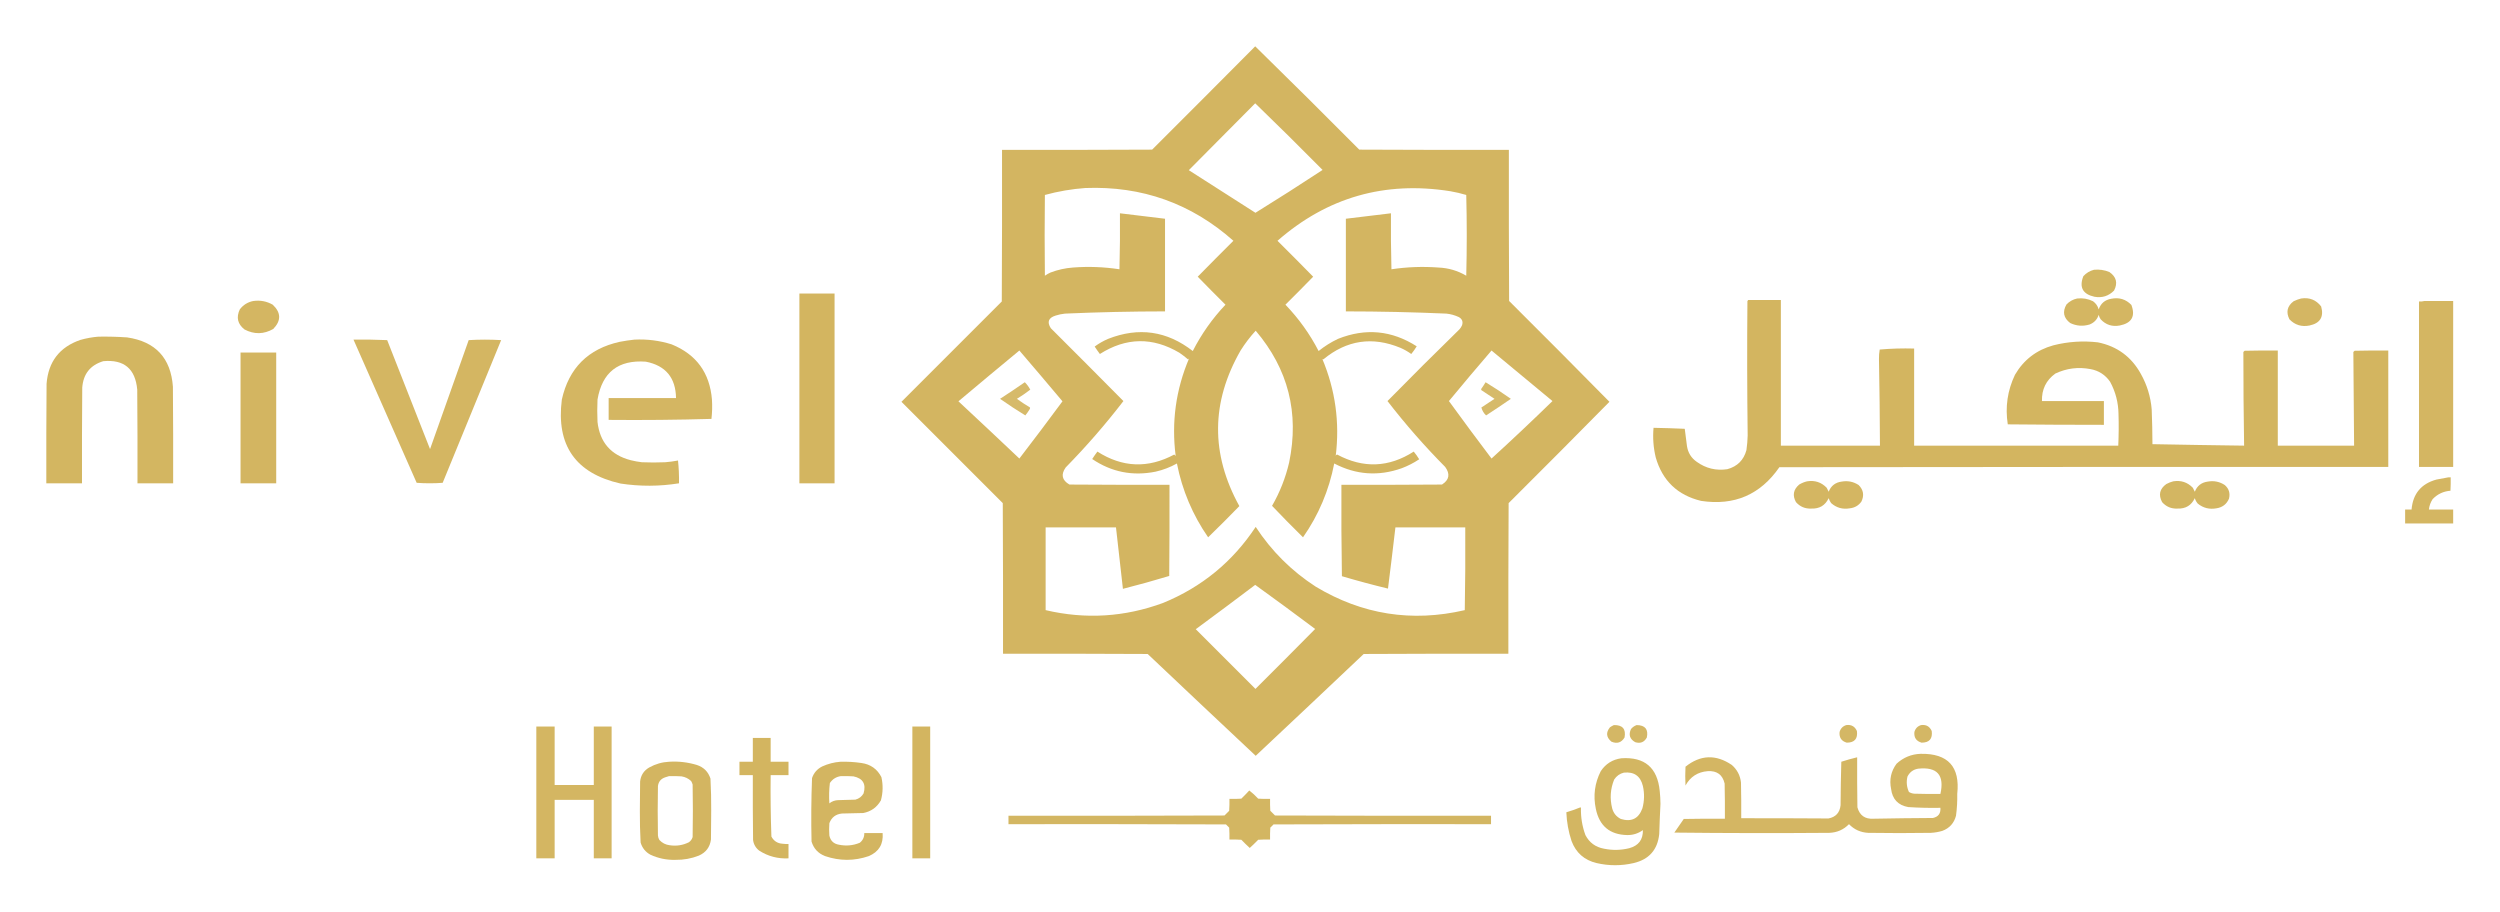 <svg width="5046" height="1841" viewBox="0 0 5046 1841" fill="none" xmlns="http://www.w3.org/2000/svg">
<path opacity="0.989" fill-rule="evenodd" clip-rule="evenodd" d="M2533.5 93.5C2603.92 162.416 2673.92 231.916 2743.5 302C2844.17 302.5 2944.83 302.667 3045.5 302.5C3045.33 404.167 3045.5 505.834 3046 607.5C3113.87 675.04 3181.37 742.873 3248.5 811C3181.04 879.46 3113.21 947.627 3045 1015.5C3044.5 1116.83 3044.33 1218.17 3044.5 1319.5C2947.17 1319.33 2849.83 1319.5 2752.5 1320C2679.98 1388.68 2607.32 1457.18 2534.5 1525.5C2461.68 1457.18 2389.02 1388.68 2316.5 1320C2219.17 1319.5 2121.83 1319.33 2024.5 1319.5C2024.67 1218.17 2024.5 1116.83 2024 1015.5C1955.83 947.333 1887.67 879.167 1819.5 811C1887 743.5 1954.5 676 2022 608.5C2022.5 506.501 2022.67 404.501 2022.5 302.5C2123.5 302.667 2224.5 302.5 2325.5 302C2395.03 232.632 2464.37 163.132 2533.5 93.5ZM2533.5 208.5C2579.25 252.749 2624.58 297.582 2669.5 343C2624.74 372.464 2579.57 401.297 2534 429.5C2489.1 400.964 2444.27 372.298 2399.5 343.5C2444.19 298.479 2488.85 253.479 2533.5 208.5ZM2190.5 379.5C2304.83 375.102 2404.5 410.602 2489.5 486C2465.32 510.014 2441.32 534.18 2417.5 558.5C2435.99 577.486 2454.65 596.319 2473.5 615C2447.03 642.977 2425.03 674.144 2407.5 708.5C2355.31 667.848 2298.31 659.682 2236.5 684C2226.81 688.171 2217.81 693.338 2209.5 699.5C2212.81 704.638 2216.31 709.638 2220 714.5C2273.01 680.86 2326.51 680.026 2380.5 712C2386.6 716.137 2392.44 720.637 2398 725.5C2398.67 724.833 2399.33 724.167 2400 723.5C2373.26 786.654 2364.26 852.321 2373 920.5C2372.22 919.272 2371.22 918.272 2370 917.5C2317.18 945.776 2265.51 943.776 2215 911.5C2211.31 916.362 2207.81 921.362 2204.5 926.5C2243.46 952.858 2286.13 961.358 2332.5 952C2347.66 948.561 2361.99 943.061 2375.5 935.5C2386.21 989.669 2407.21 1039.34 2438.5 1084.5C2459.83 1063.83 2480.83 1042.83 2501.5 1021.5C2443.41 916.296 2444.24 811.629 2504 707.5C2512.97 693.229 2523.13 679.896 2534.5 667.5C2600.18 744.865 2622.68 833.532 2602 933.5C2594.8 964.393 2583.3 993.56 2567.5 1021C2587.96 1042.46 2608.79 1063.63 2630 1084.5C2661.47 1039.46 2682.47 989.792 2693 935.5C2737.06 958.564 2782.56 961.731 2829.5 945C2841.89 940.307 2853.55 934.307 2864.5 927C2861.19 921.532 2857.52 916.365 2853.5 911.5C2803.16 943.737 2751.66 945.737 2699 917.5C2697.35 917.82 2696.35 918.82 2696 920.5C2704.35 852.638 2695.35 787.305 2669 724.5C2669.72 725.451 2670.55 725.617 2671.5 725C2718.43 686.39 2770.1 678.723 2826.5 702C2834.32 705.408 2841.65 709.574 2848.5 714.5C2852.52 709.635 2856.19 704.468 2859.5 699C2809.12 666.737 2756.12 661.737 2700.5 684C2686.49 690.666 2673.49 698.833 2661.5 708.5C2643.7 674.072 2621.37 642.906 2594.5 615C2613.35 596.319 2632.01 577.486 2650.5 558.5C2626.68 534.18 2602.68 510.014 2578.5 486C2678.83 398.239 2795.16 364.906 2927.5 386C2938.32 387.872 2948.99 390.372 2959.5 393.5C2960.83 447.833 2960.83 502.167 2959.5 556.5C2942.29 546.361 2923.63 540.861 2903.5 540C2871.69 537.62 2840.02 538.786 2808.5 543.5C2807.5 505.839 2807.17 468.173 2807.5 430.5C2777.18 434.249 2746.84 437.915 2716.5 441.5C2716.5 503.833 2716.5 566.167 2716.5 628.5C2784.21 628.546 2851.87 630.046 2919.5 633C2928.24 633.934 2936.57 636.268 2944.5 640C2951.2 643.776 2953.37 649.276 2951 656.5C2949.73 659.433 2948.06 662.099 2946 664.5C2897.01 712.319 2848.51 760.653 2800.5 809.5C2836.51 856.082 2875.34 900.415 2917 942.5C2927.38 956.787 2925.22 968.62 2910.5 978C2842.83 978.5 2775.17 978.667 2707.5 978.5C2707.17 1040.07 2707.5 1101.57 2708.5 1163C2739.37 1172.13 2770.37 1180.47 2801.5 1188C2806.7 1146.89 2811.7 1105.73 2816.5 1064.5C2863.5 1064.5 2910.5 1064.5 2957.5 1064.5C2957.83 1120.17 2957.5 1175.84 2956.5 1231.5C2849.61 1256.3 2749.28 1240.47 2655.5 1184C2606.66 1152.33 2566.33 1112.16 2534.5 1063.5C2488.01 1133.81 2425.68 1184.98 2347.5 1217C2269.97 1245.56 2190.97 1250.4 2110.5 1231.5C2110.5 1175.83 2110.5 1120.17 2110.5 1064.5C2157.83 1064.5 2205.17 1064.5 2252.5 1064.5C2257.09 1105.84 2261.76 1147.18 2266.5 1188.5C2297.86 1180.55 2329.03 1171.88 2360 1162.5C2360.5 1101.17 2360.67 1039.83 2360.5 978.5C2293.17 978.667 2225.83 978.5 2158.5 978C2143.43 969.232 2140.93 957.732 2151 943.5C2192.57 901.101 2231.41 856.435 2267.5 809.5C2218.85 760.347 2170.01 711.347 2121 662.5C2112.96 650.046 2116.13 641.546 2130.5 637C2136.7 635.027 2143.03 633.694 2149.5 633C2216.79 630.043 2284.13 628.543 2351.5 628.5C2351.5 566.167 2351.5 503.833 2351.5 441.5C2321.18 437.751 2290.84 434.085 2260.5 430.5C2260.83 468.173 2260.5 505.839 2259.5 543.5C2228.32 538.749 2196.98 537.583 2165.5 540C2150 541.166 2135 544.499 2120.5 550C2116.42 551.787 2112.59 553.954 2109 556.5C2108.33 502.167 2108.33 447.833 2109 393.5C2135.82 386.169 2162.99 381.503 2190.5 379.5ZM2057.5 707.5C2086.64 741.475 2115.64 775.642 2144.5 810C2115.85 848.807 2086.85 887.307 2057.5 925.5C2016.65 886.817 1975.65 848.317 1934.5 810C1975.4 775.592 2016.4 741.426 2057.5 707.5ZM3010.5 707.5C3051.51 741.507 3092.51 775.507 3133.5 809.5C3093.13 848.871 3052.13 887.537 3010.5 925.5C2981.48 887.139 2952.81 848.472 2924.5 809.5C2952.81 775.188 2981.48 741.188 3010.5 707.5ZM2533.5 1180.5C2574.1 1209.76 2614.43 1239.42 2654.5 1269.5C2614.51 1309.99 2574.35 1350.32 2534 1390.5C2493.83 1350.33 2453.67 1310.17 2413.5 1270C2453.75 1240.39 2493.75 1210.56 2533.5 1180.5Z" fill="#D3B560"/>
<path opacity="0.981" fill-rule="evenodd" clip-rule="evenodd" d="M4226.5 544.5C4237.25 543.439 4247.58 544.939 4257.5 549C4271.72 558.71 4274.89 571.21 4267 586.5C4256.13 597.516 4242.96 601.683 4227.5 599C4203.77 593.703 4196.27 579.869 4205 557.5C4210.93 550.96 4218.09 546.626 4226.5 544.5Z" fill="#D3B560"/>
<path opacity="0.999" fill-rule="evenodd" clip-rule="evenodd" d="M1613.5 592.5C1637.17 592.5 1660.83 592.5 1684.5 592.5C1684.5 720.167 1684.5 847.833 1684.5 975.5C1660.83 975.5 1637.17 975.5 1613.5 975.5C1613.5 847.833 1613.5 720.167 1613.5 592.5Z" fill="#D3B560"/>
<path opacity="0.982" fill-rule="evenodd" clip-rule="evenodd" d="M4192.5 602.5C4203.74 601.213 4214.41 603.046 4224.5 608C4230.27 612.114 4234.11 617.614 4236 624.5C4240.2 612.308 4248.7 605.141 4261.5 603C4277.38 599.839 4290.88 604.006 4302 615.5C4310.53 638.355 4302.69 652.188 4278.5 657C4263.3 659.822 4250.47 655.656 4240 644.5C4238.09 641.785 4236.76 638.785 4236 635.5C4232.95 644.883 4226.79 651.383 4217.5 655C4204.1 659.017 4191.1 658.017 4178.5 652C4164.98 641.71 4162.48 629.21 4171 614.5C4177.01 608.248 4184.18 604.248 4192.5 602.5Z" fill="#D3B560"/>
<path opacity="0.979" fill-rule="evenodd" clip-rule="evenodd" d="M4644.5 602.5C4661.3 599.924 4674.8 605.258 4685 618.5C4690.9 639.616 4683.07 652.449 4661.5 657C4645.62 660.161 4632.12 655.994 4621 644.5C4613.65 629.906 4616.48 617.74 4629.5 608C4634.43 605.637 4639.43 603.804 4644.5 602.5Z" fill="#D3B560"/>
<path opacity="0.995" fill-rule="evenodd" clip-rule="evenodd" d="M3528.5 605.5C3550.5 605.5 3572.5 605.5 3594.5 605.5C3594.5 703.5 3594.5 801.5 3594.5 899.5C3661.17 899.5 3727.83 899.5 3794.5 899.5C3794.28 841.161 3793.61 782.828 3792.5 724.5C3792.4 718.089 3792.9 711.756 3794 705.5C3816.94 703.516 3840.1 702.85 3863.5 703.5C3863.5 768.833 3863.5 834.167 3863.5 899.5C4000.83 899.5 4138.17 899.5 4275.5 899.5C4276.5 878.175 4276.66 856.842 4276 835.5C4275.64 812.365 4269.98 790.698 4259 770.5C4249.34 756.587 4236.18 748.087 4219.5 745C4194.82 740.282 4171.15 743.282 4148.5 754C4129.79 767.592 4120.79 786.092 4121.5 809.5C4163.17 809.5 4204.83 809.5 4246.5 809.5C4246.5 825.5 4246.5 841.5 4246.5 857.5C4181.83 857.505 4117.16 857.172 4052.5 856.5C4047.03 821.627 4051.86 788.293 4067 756.5C4084.65 726.21 4110.48 706.376 4144.5 697C4174.11 689.489 4204.11 687.489 4234.5 691C4273.12 698.888 4301.95 720.054 4321 754.5C4333.58 776.893 4340.91 800.893 4343 826.5C4343.91 849.826 4344.41 873.159 4344.5 896.5C4406.16 897.702 4467.83 898.702 4529.5 899.5C4528.5 836.502 4528 773.502 4528 710.5C4528.83 709.667 4529.67 708.833 4530.5 708C4552.83 707.5 4575.16 707.333 4597.5 707.5C4597.5 771.5 4597.5 835.5 4597.5 899.5C4648.83 899.5 4700.17 899.5 4751.5 899.5C4751.08 836.493 4750.58 773.493 4750 710.5C4750.83 709.667 4751.67 708.833 4752.5 708C4775.16 707.5 4797.83 707.333 4820.5 707.5C4820.5 785.833 4820.5 864.167 4820.5 942.5C4410.83 942.333 4001.17 942.5 3591.5 943C3553.12 998.515 3500.46 1021.18 3433.5 1011C3386.06 999.559 3355.56 970.392 3342 923.5C3337.19 903.734 3335.69 883.734 3337.5 863.5C3358.54 863.866 3379.54 864.532 3400.5 865.5C3402.05 877.148 3403.55 888.815 3405 900.5C3407.06 913.788 3413.56 924.288 3424.5 932C3443.14 945.438 3463.81 950.438 3486.5 947C3506.7 941.465 3519.54 928.631 3525 908.5C3526.39 898.718 3527.23 888.885 3527.5 879C3526.36 788.505 3526.19 698.005 3527 607.5C3527.72 606.956 3528.22 606.289 3528.5 605.5Z" fill="#D3B560"/>
<path opacity="0.983" fill-rule="evenodd" clip-rule="evenodd" d="M511.5 607.5C525.397 605.607 538.397 608.107 550.5 615C567.388 630.994 567.722 647.328 551.5 664C532.384 674.902 513.05 675.235 493.5 665C479.594 654.085 476.428 640.585 484 624.5C491.027 615.294 500.194 609.627 511.5 607.5Z" fill="#D3B560"/>
<path opacity="0.988" fill-rule="evenodd" clip-rule="evenodd" d="M4893.5 607.5C4912.83 607.5 4932.17 607.5 4951.5 607.5C4951.5 719.167 4951.5 830.833 4951.5 942.5C4928.5 942.5 4905.5 942.5 4882.5 942.5C4882.5 831.167 4882.5 719.833 4882.5 608.5C4886.37 608.815 4890.04 608.482 4893.5 607.5Z" fill="#D3B560"/>
<path opacity="0.991" fill-rule="evenodd" clip-rule="evenodd" d="M198.5 679.5C217.859 679.174 237.192 679.674 256.5 681C313.944 689.444 344.777 722.61 349 780.5C349.5 845.499 349.667 910.499 349.5 975.5C325.5 975.5 301.5 975.5 277.5 975.5C277.667 912.499 277.5 849.499 277 786.5C273.192 744.341 250.359 725.175 208.5 729C182.192 736.995 168.025 754.828 166 782.5C165.5 846.832 165.333 911.166 165.5 975.5C141.5 975.5 117.5 975.5 93.5 975.5C93.333 908.499 93.5 841.499 94 774.5C97.537 729.872 120.37 700.372 162.5 686C174.432 682.658 186.432 680.491 198.5 679.5Z" fill="#D3B560"/>
<path opacity="0.988" fill-rule="evenodd" clip-rule="evenodd" d="M713.5 685.5C736.176 685.167 758.843 685.5 781.5 686.5C810.235 759.873 839.069 833.206 868 906.5C894 833.167 920 759.833 946 686.5C967.768 685.174 989.601 685.174 1011.5 686.5C972.167 782.5 932.833 878.5 893.5 974.5C875.936 975.824 858.436 975.824 841 974.5C798.488 878.145 755.988 781.812 713.5 685.5Z" fill="#D3B560"/>
<path opacity="0.988" fill-rule="evenodd" clip-rule="evenodd" d="M1280.5 685.5C1306.09 684.204 1331.09 687.371 1355.5 695C1405.41 715.252 1432.58 752.418 1437 806.5C1437.83 819.534 1437.49 832.534 1436 845.5C1367.05 847.495 1297.88 848.161 1228.5 847.5C1228.5 832.833 1228.5 818.167 1228.5 803.5C1273.83 803.5 1319.17 803.5 1364.5 803.5C1363.85 762.375 1343.52 737.875 1303.5 730C1247.87 725.956 1215.37 751.456 1206 806.5C1205.33 821.5 1205.33 836.5 1206 851.5C1210.64 892.812 1233.14 918.645 1273.5 929C1280.75 930.764 1288.09 932.098 1295.5 933C1311.17 933.667 1326.83 933.667 1342.5 933C1351.25 932.323 1359.92 931.156 1368.5 929.5C1370.11 944.789 1370.77 960.122 1370.5 975.5C1331.19 981.829 1291.85 981.996 1252.5 976C1161.79 955.437 1122.29 898.937 1134 806.5C1148.12 743.049 1186.95 704.215 1250.5 690C1260.58 688.06 1270.58 686.56 1280.5 685.5Z" fill="#D3B560"/>
<path opacity="0.989" fill-rule="evenodd" clip-rule="evenodd" d="M485.5 711.5C509.5 711.5 533.5 711.5 557.5 711.5C557.5 799.5 557.5 887.5 557.5 975.5C533.5 975.5 509.5 975.5 485.5 975.5C485.5 887.5 485.5 799.5 485.5 711.5Z" fill="#D3B560"/>
<path opacity="0.937" fill-rule="evenodd" clip-rule="evenodd" d="M2068.5 771.5C2072.86 775.831 2076.52 780.831 2079.5 786.5C2070.88 793.148 2061.88 799.315 2052.5 805C2061.08 811.206 2069.91 817.039 2079 822.5C2079.32 823.908 2078.98 825.241 2078 826.5C2075.4 830.713 2072.57 834.713 2069.5 838.5C2052.16 827.831 2035.16 816.664 2018.5 805C2035.4 794.058 2052.07 782.891 2068.5 771.5Z" fill="#D3B560"/>
<path opacity="0.937" fill-rule="evenodd" clip-rule="evenodd" d="M2998.5 771.5C3015.89 782.052 3032.89 793.219 3049.5 805C3033.04 816.404 3016.37 827.571 2999.5 838.5C2994.76 833.966 2991.59 828.632 2990 822.5C2998.75 816.542 3007.58 810.709 3016.5 805C3007.58 799.291 2998.75 793.458 2990 787.5C2989.33 786.5 2989.33 785.5 2990 784.5C2993.06 780.284 2995.89 775.951 2998.5 771.5Z" fill="#D3B560"/>
<path opacity="0.984" fill-rule="evenodd" clip-rule="evenodd" d="M4941.5 963.5C4943.17 963.5 4944.83 963.5 4946.5 963.5C4946.67 972.506 4946.5 981.506 4946 990.5C4931.8 991.602 4919.8 997.269 4910 1007.5C4905.81 1013.91 4903.31 1020.91 4902.5 1028.5C4918.83 1028.5 4935.17 1028.5 4951.5 1028.5C4951.5 1037.83 4951.5 1047.17 4951.5 1056.5C4919.17 1056.5 4886.83 1056.5 4854.5 1056.5C4854.5 1047.17 4854.5 1037.83 4854.5 1028.5C4858.83 1028.5 4863.17 1028.5 4867.5 1028.5C4870.12 996.712 4886.79 976.545 4917.5 968C4925.63 966.44 4933.63 964.94 4941.5 963.5Z" fill="#D3B560"/>
<path opacity="0.982" fill-rule="evenodd" clip-rule="evenodd" d="M3647.5 971.5C3663.03 969.027 3676.2 973.36 3687 984.5C3688.34 987.202 3689.67 989.869 3691 992.5C3695.69 980.491 3704.53 973.657 3717.5 972C3729.79 969.907 3741.12 972.241 3751.5 979C3761.23 988.821 3763.07 999.988 3757 1012.5C3751.26 1020.46 3743.42 1024.96 3733.5 1026C3719.22 1028.47 3706.72 1024.97 3696 1015.5C3693.81 1012.45 3692.14 1009.11 3691 1005.5C3684.06 1020.15 3672.39 1027.15 3656 1026.5C3643.55 1027.11 3633.22 1022.77 3625 1013.5C3617.51 999.958 3619.67 988.124 3631.5 978C3636.61 974.935 3641.94 972.769 3647.5 971.5Z" fill="#D3B560"/>
<path opacity="0.981" fill-rule="evenodd" clip-rule="evenodd" d="M4386.5 971.5C4402.07 969.03 4415.24 973.364 4426 984.5C4427.33 987.167 4428.67 989.833 4430 992.5C4434.69 980.491 4443.53 973.657 4456.5 972C4468.82 969.863 4480.15 972.196 4490.5 979C4498.91 986.347 4501.74 995.514 4499 1006.5C4494.21 1017.67 4485.71 1024.17 4473.5 1026C4459.45 1028.53 4446.95 1025.36 4436 1016.5C4433.22 1013.28 4431.22 1009.62 4430 1005.5C4423.06 1020.15 4411.39 1027.15 4395 1026.5C4382.55 1027.11 4372.22 1022.77 4364 1013.5C4356.21 998.823 4359.04 986.657 4372.5 977C4377.05 974.545 4381.71 972.712 4386.5 971.5Z" fill="#D3B560"/>
<path opacity="0.961" fill-rule="evenodd" clip-rule="evenodd" d="M3257.5 1463.5C3274.97 1463.13 3282.14 1471.47 3279 1488.5C3272.74 1498.95 3263.9 1501.78 3252.5 1497C3242.04 1488.19 3241.04 1478.53 3249.5 1468C3252.1 1466.2 3254.77 1464.7 3257.5 1463.5Z" fill="#D3B560"/>
<path opacity="0.963" fill-rule="evenodd" clip-rule="evenodd" d="M3303.5 1463.5C3320.53 1463.68 3327.36 1472.01 3324 1488.5C3318.83 1498.09 3310.99 1501.26 3300.5 1498C3289.52 1491.86 3286.69 1483.02 3292 1471.5C3295.15 1467.69 3298.98 1465.02 3303.5 1463.5Z" fill="#D3B560"/>
<path opacity="0.962" fill-rule="evenodd" clip-rule="evenodd" d="M3726.5 1463.5C3736.68 1462.17 3743.85 1466.17 3748 1475.5C3750.01 1491.15 3743.18 1498.98 3727.5 1499C3716.75 1495.9 3711.91 1488.74 3713 1477.5C3715.02 1470.32 3719.52 1465.65 3726.5 1463.5Z" fill="#D3B560"/>
<path opacity="0.961" fill-rule="evenodd" clip-rule="evenodd" d="M3877.5 1463.5C3887.68 1462.17 3894.85 1466.17 3899 1475.5C3901.01 1491.15 3894.18 1498.98 3878.5 1499C3867.75 1495.9 3862.91 1488.74 3864 1477.5C3866.02 1470.32 3870.52 1465.65 3877.5 1463.5Z" fill="#D3B560"/>
<path opacity="0.988" fill-rule="evenodd" clip-rule="evenodd" d="M1082.5 1466.5C1094.83 1466.5 1107.17 1466.5 1119.5 1466.5C1119.5 1505.83 1119.5 1545.17 1119.5 1584.5C1145.83 1584.5 1172.17 1584.5 1198.5 1584.5C1198.5 1545.17 1198.5 1505.83 1198.5 1466.5C1210.5 1466.5 1222.5 1466.5 1234.5 1466.5C1234.5 1555.17 1234.5 1643.83 1234.5 1732.5C1222.5 1732.5 1210.5 1732.5 1198.5 1732.5C1198.5 1693.17 1198.5 1653.83 1198.5 1614.5C1172.17 1614.5 1145.83 1614.5 1119.5 1614.5C1119.5 1653.83 1119.5 1693.17 1119.5 1732.5C1107.17 1732.5 1094.83 1732.5 1082.5 1732.5C1082.5 1643.83 1082.5 1555.17 1082.5 1466.5Z" fill="#D3B560"/>
<path opacity="0.994" fill-rule="evenodd" clip-rule="evenodd" d="M1841.5 1466.5C1853.5 1466.5 1865.5 1466.5 1877.5 1466.5C1877.5 1555.17 1877.5 1643.83 1877.5 1732.5C1865.5 1732.5 1853.5 1732.5 1841.5 1732.5C1841.5 1643.83 1841.5 1555.17 1841.5 1466.5Z" fill="#D3B560"/>
<path opacity="0.993" fill-rule="evenodd" clip-rule="evenodd" d="M1519.5 1489.5C1531.5 1489.5 1543.5 1489.5 1555.5 1489.5C1555.5 1505.5 1555.5 1521.5 1555.5 1537.5C1567.5 1537.5 1579.5 1537.5 1591.5 1537.5C1591.5 1546.5 1591.5 1555.5 1591.5 1564.5C1579.5 1564.5 1567.5 1564.5 1555.5 1564.5C1555.02 1605.88 1555.52 1647.21 1557 1688.5C1561.74 1697.46 1569.24 1702.29 1579.5 1703C1583.49 1703.5 1587.49 1703.67 1591.5 1703.5C1591.5 1713.17 1591.5 1722.83 1591.5 1732.5C1570.08 1733.59 1550.42 1728.42 1532.5 1717C1525.38 1711.55 1521.22 1704.38 1520 1695.5C1519.5 1651.83 1519.33 1608.17 1519.5 1564.5C1510.5 1564.5 1501.5 1564.5 1492.5 1564.5C1492.5 1555.5 1492.5 1546.5 1492.5 1537.5C1501.5 1537.5 1510.5 1537.5 1519.5 1537.5C1519.5 1521.5 1519.5 1505.5 1519.5 1489.5Z" fill="#D3B560"/>
<path opacity="0.979" fill-rule="evenodd" clip-rule="evenodd" d="M3876.5 1521.5C3931.83 1520.5 3956.5 1547.5 3950.5 1602.5C3950.81 1617.25 3949.98 1631.91 3948 1646.5C3944.09 1661.41 3934.93 1671.57 3920.5 1677C3912.99 1679.24 3905.32 1680.57 3897.5 1681C3855.17 1681.67 3812.83 1681.67 3770.5 1681C3755.32 1680.16 3742.48 1674.32 3732 1663.5C3721.23 1674.54 3708.06 1680.38 3692.5 1681C3588.17 1681.83 3483.83 1681.67 3379.5 1680.5C3385.71 1671.25 3392.04 1662.08 3398.5 1653C3426.16 1652.5 3453.83 1652.33 3481.5 1652.5C3481.67 1628.83 3481.5 1605.16 3481 1581.5C3476.85 1563.73 3465.52 1555.4 3447 1556.5C3426.78 1558.05 3411.78 1567.71 3402 1585.5C3401.33 1572.83 3401.33 1560.17 3402 1547.5C3432.2 1523.38 3463.36 1522.21 3495.5 1544C3506.28 1553.4 3512.45 1565.23 3514 1579.5C3514.5 1603.5 3514.67 1627.5 3514.5 1651.5C3573.17 1651.43 3631.84 1651.6 3690.5 1652C3705.14 1649.27 3713.3 1640.44 3715 1625.5C3715.17 1596.16 3715.67 1566.83 3716.5 1537.5C3727.07 1534.09 3737.74 1531.09 3748.5 1528.5C3748.33 1562.17 3748.5 1595.83 3749 1629.5C3753.53 1645.86 3764.36 1653.53 3781.5 1652.5C3821.49 1651.72 3861.49 1651.22 3901.5 1651C3912.41 1648.58 3917.41 1641.75 3916.5 1630.5C3894.79 1630.93 3873.13 1630.43 3851.5 1629C3831.1 1625.26 3819.6 1613.1 3817 1592.5C3813.1 1573.77 3816.76 1556.77 3828 1541.5C3841.74 1528.87 3857.91 1522.2 3876.5 1521.5ZM3871.5 1551.5C3910.02 1547.37 3925.02 1564.37 3916.5 1602.5C3899.16 1602.67 3881.83 1602.5 3864.5 1602C3860.34 1601.83 3856.51 1600.67 3853 1598.5C3848.44 1588.54 3847.44 1578.2 3850 1567.5C3854.49 1558.5 3861.66 1553.17 3871.5 1551.5Z" fill="#D3B560"/>
<path opacity="0.981" fill-rule="evenodd" clip-rule="evenodd" d="M3272.5 1530.5C3319.53 1527.35 3345.36 1549.35 3350 1596.5C3350.92 1605.14 3351.42 1613.81 3351.5 1622.5C3350.45 1642.82 3349.62 1663.16 3349 1683.5C3345.68 1715.15 3328.52 1734.65 3297.5 1742C3272.49 1747.81 3247.49 1747.81 3222.5 1742C3197.74 1736.05 3180.9 1721.22 3172 1697.5C3165.8 1678.66 3162.3 1659.32 3161.5 1639.5C3171.17 1636.67 3180.67 1633.33 3190 1629.5C3190.33 1629.83 3190.67 1630.17 3191 1630.5C3190.49 1649.44 3193.49 1667.77 3200 1685.5C3207.93 1700.74 3220.43 1709.91 3237.5 1713C3254.58 1716.51 3271.58 1716.18 3288.5 1712C3307.28 1706.91 3316.44 1694.74 3316 1675.5C3306.66 1682.28 3296.16 1685.61 3284.5 1685.5C3249.27 1684.78 3228.1 1667.11 3221 1632.5C3215.43 1605.93 3218.77 1580.6 3231 1556.5C3240.95 1541.61 3254.78 1532.94 3272.5 1530.5ZM3277.5 1559.5C3298.24 1557.28 3311.07 1566.28 3316 1586.5C3319.41 1601.58 3319.07 1616.58 3315 1631.5C3307.46 1652.35 3292.96 1659.52 3271.5 1653C3262.49 1648.51 3256.66 1641.35 3254 1631.5C3249.01 1611.74 3250.34 1592.41 3258 1573.5C3262.76 1566.22 3269.26 1561.56 3277.5 1559.5Z" fill="#D3B560"/>
<path opacity="0.985" fill-rule="evenodd" clip-rule="evenodd" d="M1350.5 1537.5C1369.59 1536.31 1388.26 1538.48 1406.5 1544C1420.39 1548.55 1429.55 1557.72 1434 1571.5C1435.13 1592.97 1435.63 1614.47 1435.5 1636C1435.33 1655.5 1435.17 1675 1435 1694.5C1432.98 1709.86 1424.82 1720.7 1410.5 1727C1395.42 1732.94 1379.76 1735.77 1363.5 1735.5C1345.63 1736.02 1328.63 1732.52 1312.5 1725C1302.67 1719.5 1296.17 1711.33 1293 1700.5C1291.86 1679.21 1291.36 1657.87 1291.5 1636.5C1291.67 1616.83 1291.83 1597.17 1292 1577.5C1293.34 1564.83 1299.51 1555.33 1310.5 1549C1323.08 1542.06 1336.41 1538.23 1350.5 1537.5ZM1350.5 1566.5C1358.84 1566.33 1367.17 1566.5 1375.5 1567C1383.02 1568.18 1389.52 1571.34 1395 1576.5C1396.28 1578.72 1397.28 1581.05 1398 1583.5C1398.67 1618.83 1398.67 1654.17 1398 1689.5C1396.69 1693.81 1394.19 1697.31 1390.5 1700C1378.19 1706.13 1365.19 1708.13 1351.5 1706C1343.35 1704.96 1336.52 1701.46 1331 1695.5C1329.25 1692.75 1328.25 1689.75 1328 1686.5C1327.33 1653.17 1327.33 1619.83 1328 1586.5C1329.16 1577.71 1333.99 1571.87 1342.5 1569C1345.31 1568.22 1347.98 1567.38 1350.5 1566.5Z" fill="#D3B560"/>
<path opacity="0.985" fill-rule="evenodd" clip-rule="evenodd" d="M1696.5 1537.5C1710.58 1537.12 1724.58 1537.96 1738.5 1540C1757.04 1542.57 1770.54 1552.07 1779 1568.5C1782.6 1584.27 1782.26 1599.94 1778 1615.5C1770.1 1629.39 1758.27 1637.89 1742.5 1641C1728.17 1641.33 1713.83 1641.67 1699.5 1642C1686.91 1643.27 1678.41 1649.77 1674 1661.5C1673.33 1669.83 1673.33 1678.17 1674 1686.5C1676.24 1697.07 1682.74 1703.24 1693.5 1705C1707.94 1707.96 1721.94 1706.63 1735.5 1701C1741.67 1696 1744.67 1689.5 1744.5 1681.5C1756.83 1681.5 1769.17 1681.5 1781.5 1681.5C1783.28 1703.79 1773.95 1719.29 1753.5 1728C1724.17 1738 1694.84 1738 1665.5 1728C1651.44 1722.61 1642.28 1712.78 1638 1698.5C1637.03 1655.8 1637.36 1613.13 1639 1570.5C1642.6 1559.9 1649.43 1552.07 1659.5 1547C1671.39 1541.6 1683.72 1538.43 1696.5 1537.5ZM1697.5 1566.5C1705.84 1566.33 1714.17 1566.5 1722.5 1567C1741.74 1570.97 1748.58 1582.47 1743 1601.5C1739.23 1607.93 1733.73 1612.1 1726.5 1614C1714.83 1614.33 1703.17 1614.67 1691.5 1615C1684.92 1615.27 1679.09 1617.43 1674 1621.5C1673.07 1607.78 1673.41 1594.11 1675 1580.5C1680.44 1572.42 1687.94 1567.75 1697.5 1566.5Z" fill="#D3B560"/>
<path opacity="0.986" fill-rule="evenodd" clip-rule="evenodd" d="M2521.5 1595.5C2527.91 1600.4 2533.91 1605.9 2539.5 1612C2547.49 1612.5 2555.49 1612.67 2563.5 1612.5C2563.33 1620.51 2563.5 1628.51 2564 1636.5C2567.17 1639.67 2570.33 1642.83 2573.5 1646C2718.83 1646.5 2864.17 1646.67 3009.5 1646.5C3009.5 1652.17 3009.5 1657.83 3009.5 1663.5C2863.17 1663.33 2716.83 1663.5 2570.5 1664C2568.33 1666.17 2566.17 1668.33 2564 1670.5C2563.5 1678.49 2563.33 1686.49 2563.5 1694.5C2555.49 1694.33 2547.49 1694.5 2539.5 1695C2533.99 1700.68 2528.32 1706.18 2522.5 1711.5C2516.68 1706.18 2511.01 1700.68 2505.5 1695C2497.51 1694.5 2489.51 1694.33 2481.5 1694.5C2481.67 1686.49 2481.5 1678.49 2481 1670.5C2478.83 1668.33 2476.67 1666.17 2474.5 1664C2328.17 1663.5 2181.83 1663.33 2035.5 1663.5C2035.5 1657.83 2035.5 1652.17 2035.5 1646.5C2180.83 1646.67 2326.17 1646.5 2471.5 1646C2474.67 1642.83 2477.83 1639.67 2481 1636.5C2481.5 1628.51 2481.67 1620.51 2481.5 1612.5C2489.51 1612.67 2497.51 1612.5 2505.5 1612C2511.04 1606.63 2516.37 1601.13 2521.5 1595.5Z" fill="#D3B560"/>
</svg>
